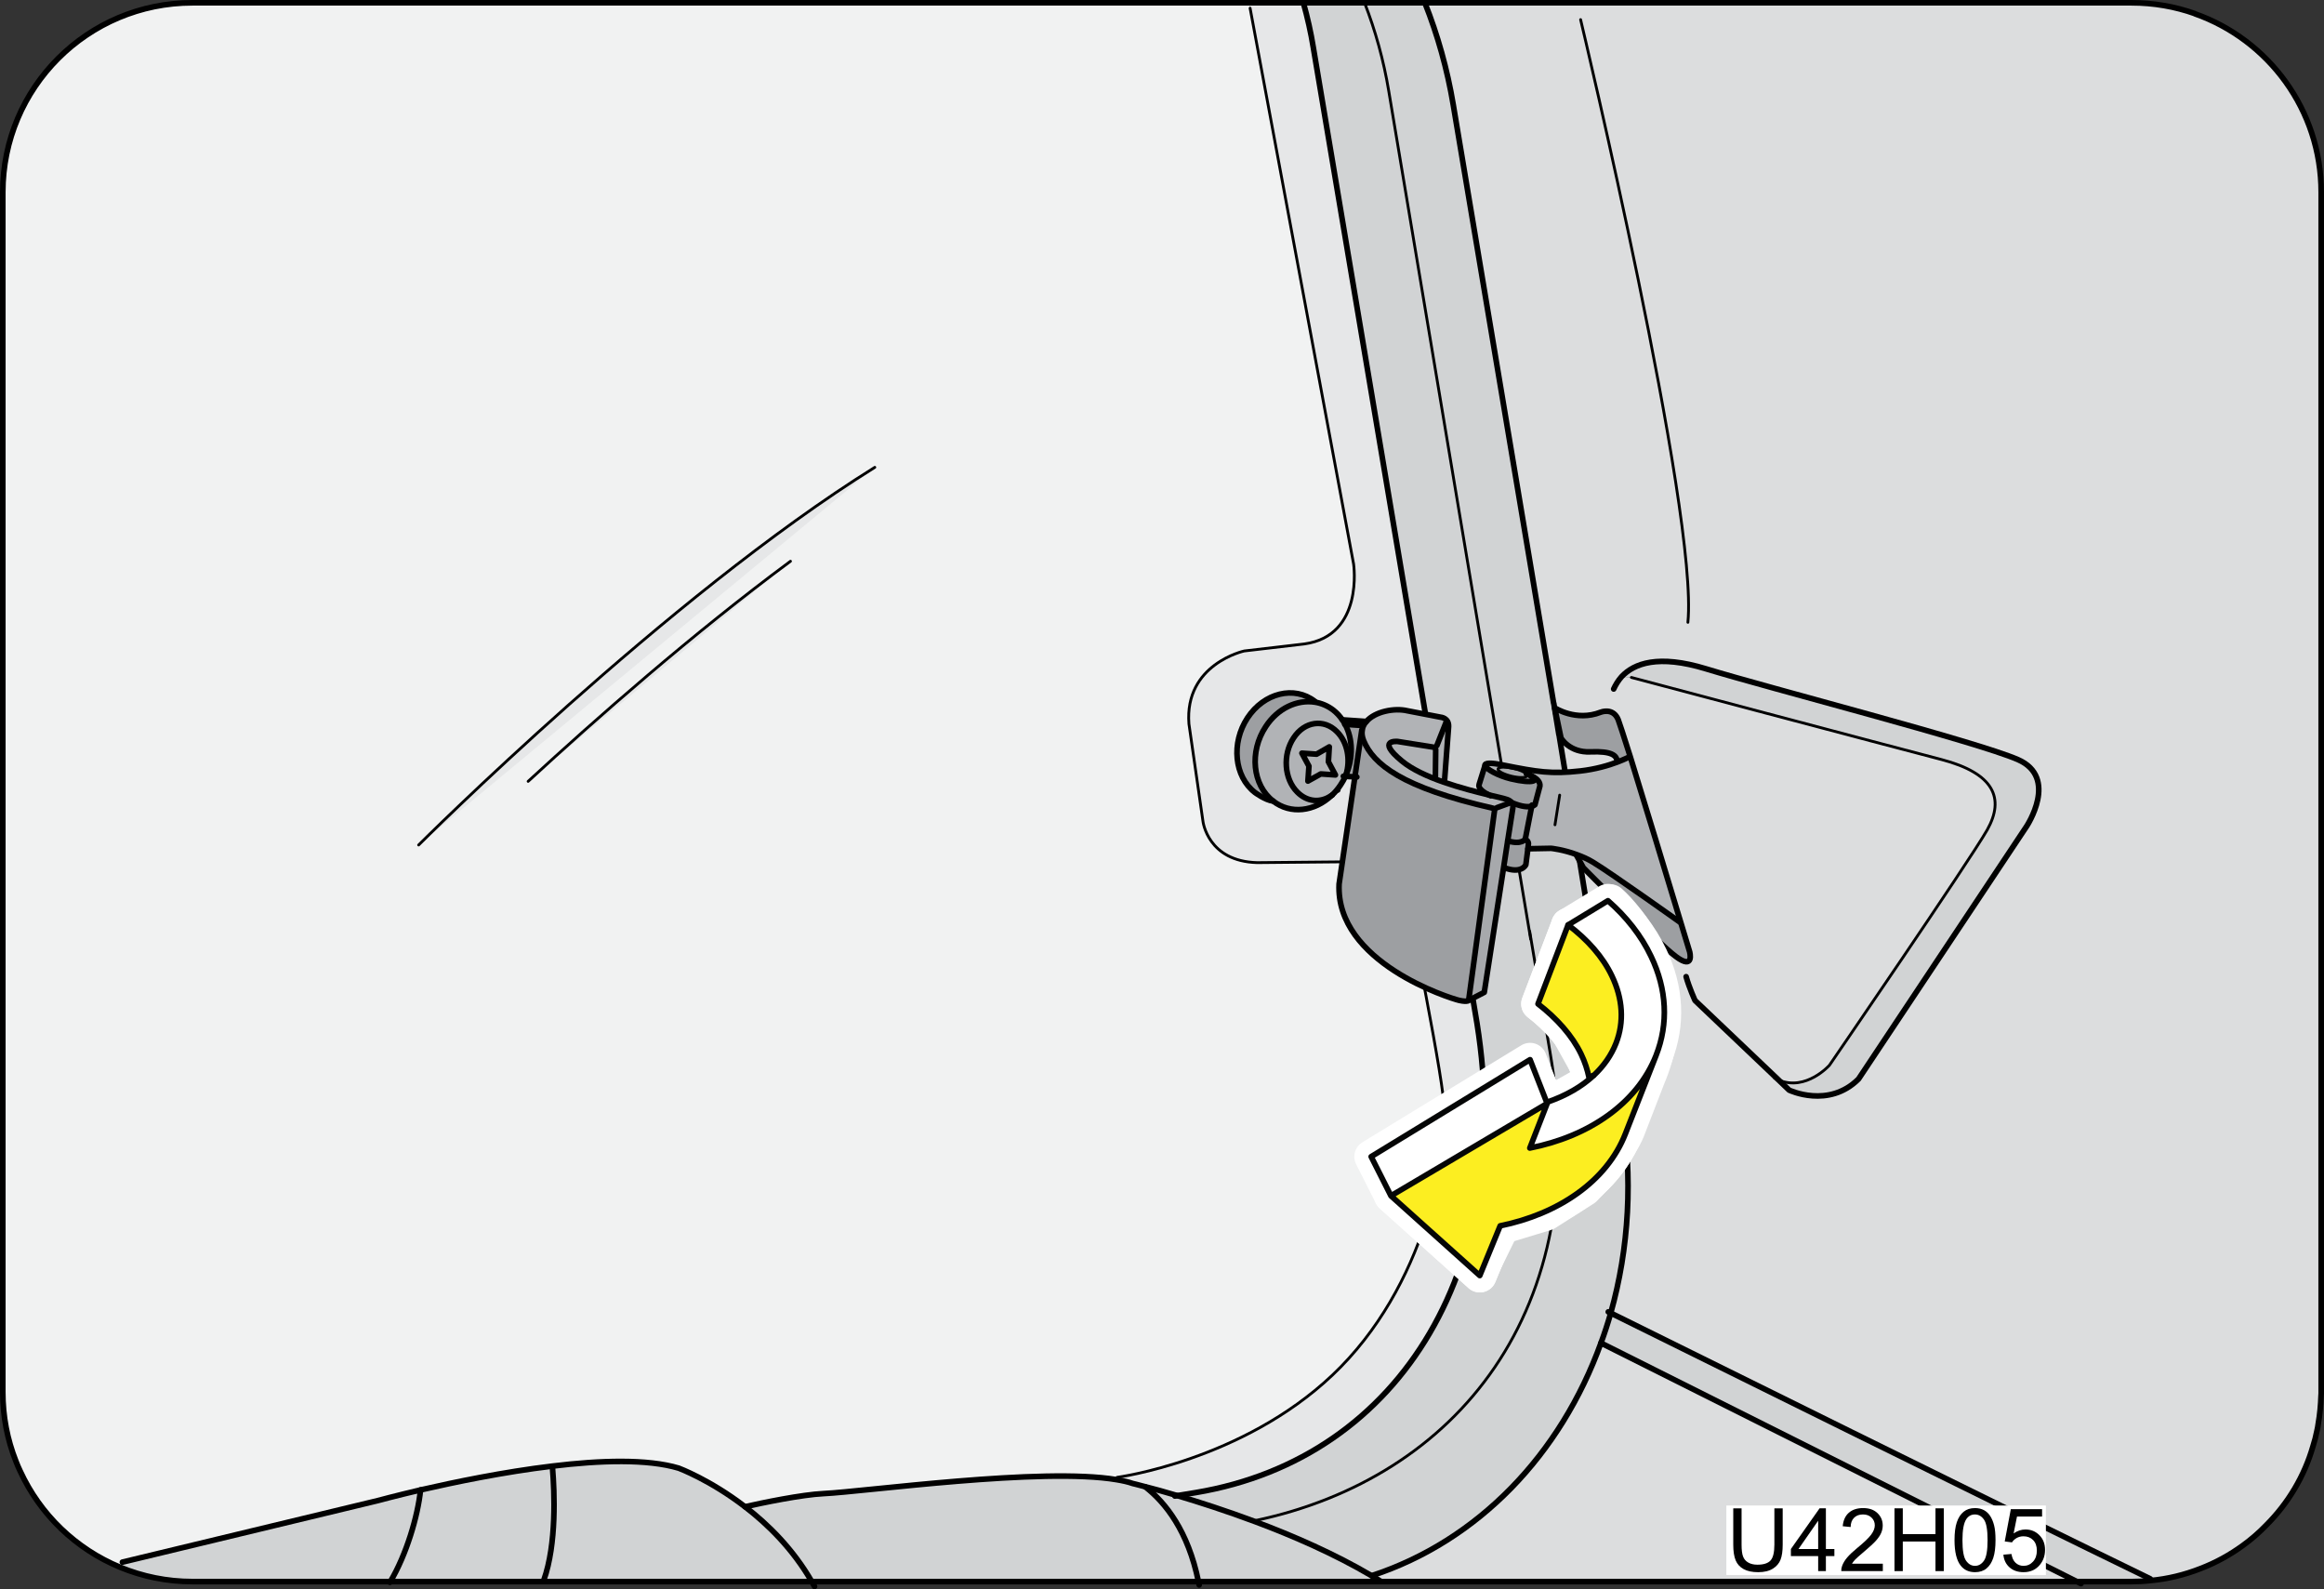 <?xml version="1.0" encoding="utf-8"?>
<!-- Generator: Adobe Illustrator 16.0.0, SVG Export Plug-In . SVG Version: 6.00 Build 0)  -->
<!DOCTYPE svg PUBLIC "-//W3C//DTD SVG 1.0//EN" "http://www.w3.org/TR/2001/REC-SVG-20010904/DTD/svg10.dtd">
<svg version="1.0" id="Art" xmlns="http://www.w3.org/2000/svg" xmlns:xlink="http://www.w3.org/1999/xlink" x="0px" y="0px"
	 width="207.14px" height="141.62px" viewBox="0 0 207.14 141.62" enable-background="new 0 0 207.14 141.62" xml:space="preserve">
<rect x="0" y="0" width="207.14" height="141.62" fill="#333333" stroke="none"/>
<g id="XMLID_1_">
	<g>
		<path fill="#DCDDDE" d="M185.117,140.94h-62.005c-0.287-0.169-0.574-0.352-0.861-0.521c9.523-3.113,16.868-10.838,20.442-20.738
			C147.572,122.129,173.428,135.091,185.117,140.94z"/>
		<path fill="#D1D3D4" d="M185.117,140.94c-11.689-5.849-37.545-18.811-42.424-21.26c0.326-0.873,0.613-1.759,0.874-2.671
			c5.87,2.905,35.34,17.495,48.085,23.684l0.014,0.156c-0.562,0.064-1.122,0.091-1.684,0.091H185.117z"/>
		<path fill="#D1D3D4" d="M180.629,73.643l-14.976,22.511c-2.675,2.67-6.184,0.99-6.184,0.99l-0.939-0.899
			c2.439,1.029,4.526-1.315,4.526-1.315s12.459-18.159,14.063-20.974c1.592-2.826,0.6-5.041-4.058-6.266
			c-4.657-1.211-27.656-7.321-27.656-7.321l-0.874-0.065c1.109-1.186,3.262-2.006,7.527-0.703c5.609,1.719,24.134,6.487,27.8,8.089
			C183.525,69.292,180.629,73.643,180.629,73.643z"/>
		<path fill="#DCDDDE" d="M145.406,60.369c0,0,22.999,6.109,27.656,7.321c4.657,1.225,5.649,3.439,4.058,6.266
			c-1.604,2.814-14.063,20.974-14.063,20.974s-2.087,2.345-4.526,1.315l0.939,0.899c0,0,3.509,1.68,6.184-0.99l14.976-22.511
			c0,0,2.896-4.351-0.77-5.953c-3.666-1.602-22.19-6.37-27.8-8.089c-4.266-1.303-6.418-0.482-7.527,0.703L145.406,60.369z
			 M138.949,65.476l-0.457-2.788c-0.013-0.013-0.013-0.013-0.013-0.013L129.53,9.343c-0.535-3.191-1.396-6.24-2.53-9.093h62.982
			c1.983,0,3.888,0.339,5.649,0.964v0.013c6.549,2.306,11.258,8.559,11.258,15.906v106.924c0,0.104,0,0.195-0.013,0.3
			c-0.026,0.847-0.104,1.693-0.248,2.501c-0.026,0.222-0.065,0.43-0.117,0.651c-0.092,0.469-0.209,0.925-0.353,1.368
			c-0.77,2.684-2.218,5.08-4.136,7.008c-0.652,0.678-1.356,1.29-2.113,1.837c-1.161,0.847-2.439,1.551-3.809,2.071
			c-1.396,0.547-2.884,0.912-4.436,1.056l-0.014-0.156c-12.745-6.188-42.215-20.778-48.085-23.684
			c1.617-5.719,2.021-12.063,0.926-18.576l-2.218-13.209l-0.091,0.013l-3.223-19.749C138.949,65.476,138.949,65.476,138.949,65.476z
			"/>
		<path fill="#D1D3D4" d="M136.314,82.984L123.777,8.092c-0.457-2.736-1.188-5.367-2.152-7.842H127
			c1.135,2.853,1.995,5.901,2.53,9.093l8.949,53.332c0,0,0,0,0.013,0.013l0.457,2.788c0,0,0,0,0.013,0.013l3.223,19.749l0.091-0.013
			l2.218,13.209c1.096,6.514,0.691,12.857-0.926,18.576c-0.261,0.912-0.548,1.798-0.874,2.671
			c-3.574,9.9-10.919,17.625-20.442,20.738c-3.287-1.94-6.992-3.556-10.371-4.819l0.039-0.104
			c17.847-3.777,30.239-18.72,26.234-41.751l-1.813-10.76H136.314z"/>
		<path fill="#D1D3D4" d="M123.777,8.092l12.537,74.892h0.025l1.813,10.76c4.005,23.031-8.388,37.974-26.234,41.751l-0.039,0.104
			c-2.622-0.978-5.049-1.759-6.94-2.319l1.657-0.273c18.42-3.087,28.844-20.53,24.878-42.832l-1.645-9.796h0.039L117.059,4.249
			c-0.222-1.368-0.521-2.696-0.887-3.999h5.453C122.59,2.725,123.32,5.356,123.777,8.092z"/>
		<path fill="#F1F2F2" d="M110.901,58.011c0,0-5.349,1.159-4.931,6.5l1.252,8.689c0,0,0.418,3.556,4.827,3.673l12.68-0.117
			c0,0,3.262,15.828,3.888,20.844c0.64,5.028-1.565,17.091-9.85,24.933c-8.075,7.647-19.203,9.119-19.203,9.119l-0.026,0.208
			c-6.614-1.133-22.49,1.068-26.13,1.238c-1.944,0.091-5.531,0.833-7.005,1.172c-3.131-2.41-5.91-3.438-5.91-3.438
			c-2.779-0.834-6.993-0.704-11.271-0.183c-4.344,0.521-8.727,1.433-11.741,2.123c-2.322,0.547-3.809,0.951-3.809,0.951
			l-22.765,5.484l-0.195,0.456c-3.953-1.629-7.136-4.703-8.91-8.559c-0.144-0.3-0.274-0.6-0.392-0.912
			c-0.756-1.902-1.161-3.974-1.161-6.136V17.133C0.25,7.806,7.816,0.25,17.157,0.25h94.266v0.482l9.224,49.528
			c0,0,0.952,6.396-4.396,7.125L110.901,58.011z"/>
		<path fill="#D1D3D4" d="M123.112,140.94h-16.294c-0.927-4.521-2.948-7.048-4.735-8.441v-0.013
			c0.691,0.169,1.669,0.442,2.856,0.794c1.892,0.561,4.318,1.342,6.94,2.319c3.379,1.264,7.084,2.879,10.371,4.819
			C122.538,140.588,122.825,140.771,123.112,140.94z"/>
		<path fill="#D1D3D4" d="M100.961,132.199c0,0,0.404,0.092,1.122,0.287v0.013c1.787,1.394,3.809,3.921,4.735,8.441H72.352
			c-1.657-2.879-3.874-5.08-5.948-6.67c1.474-0.339,5.062-1.081,7.005-1.172c3.64-0.17,19.516-2.371,26.13-1.238
			C100.087,131.952,100.557,132.056,100.961,132.199z"/>
		<path fill="#E6E7E8" d="M99.565,131.652c0,0,11.127-1.472,19.203-9.119c8.284-7.842,10.489-19.904,9.85-24.933
			c-0.626-5.016-3.888-20.844-3.888-20.844l-12.68,0.117c-4.409-0.117-4.827-3.673-4.827-3.673l-1.252-8.689
			c-0.418-5.341,4.931-6.5,4.931-6.5l5.349-0.625c5.349-0.729,4.396-7.125,4.396-7.125l-9.224-49.528V0.25h4.749
			c0.365,1.303,0.665,2.631,0.887,3.999l12.811,76.129h-0.039l1.645,9.796c3.966,22.302-6.458,39.745-24.878,42.832l-1.657,0.273
			c-1.187-0.352-2.165-0.625-2.856-0.794c-0.718-0.195-1.122-0.287-1.122-0.287c-0.404-0.143-0.874-0.247-1.422-0.339
			L99.565,131.652z"/>
		<path fill="#D1D3D4" d="M72.352,140.94H48.466v-0.117c1.161-3.244,0.952-7.92,0.783-9.952l-0.026-0.222
			c4.279-0.521,8.493-0.651,11.271,0.183c0,0,2.778,1.028,5.91,3.438C68.478,135.86,70.695,138.061,72.352,140.94z"/>
		<path fill="#D1D3D4" d="M49.249,130.871c0.169,2.032,0.378,6.708-0.783,9.952v0.117H34.794c1.422-2.384,2.453-5.836,2.688-8.168
			c3.014-0.69,7.396-1.603,11.741-2.123L49.249,130.871z"/>
		<path fill="#D1D3D4" d="M17.157,140.94c-2.283,0-4.461-0.456-6.444-1.276l0.195-0.456l22.765-5.484c0,0,1.487-0.404,3.809-0.951
			c-0.235,2.332-1.266,5.784-2.688,8.168H17.157z"/>
	</g>
	<g>
		<path fill="none" stroke="#000000" stroke-width="0.5" stroke-linecap="round" stroke-linejoin="round" d="M127,0.25h62.982
			c1.983,0,3.888,0.339,5.649,0.964v0.013c6.549,2.306,11.258,8.559,11.258,15.906v106.924c0,0.104,0,0.195-0.013,0.3
			c-0.026,0.847-0.104,1.693-0.248,2.501c-0.026,0.222-0.065,0.43-0.117,0.651c-0.092,0.469-0.209,0.925-0.353,1.368
			c-0.77,2.684-2.218,5.08-4.136,7.008c-0.652,0.678-1.356,1.29-2.113,1.837c-1.161,0.847-2.439,1.551-3.809,2.071
			c-1.396,0.547-2.884,0.912-4.436,1.056c-0.562,0.064-1.122,0.091-1.684,0.091h-4.865h-62.005h-16.294H72.352H48.466H34.794H17.157
			c-2.283,0-4.461-0.456-6.444-1.276c-3.953-1.629-7.136-4.703-8.91-8.559c-0.144-0.3-0.274-0.6-0.392-0.912
			c-0.756-1.902-1.161-3.974-1.161-6.136V17.133C0.25,7.806,7.816,0.25,17.157,0.25h94.266h4.749h5.453H127z"/>
		<path fill="none" stroke="#000000" stroke-width="0.25" stroke-linecap="round" stroke-linejoin="round" d="M121.625,0.25
			c0.965,2.475,1.695,5.106,2.152,7.842l12.537,74.892l0.117,0.703"/>
		<path fill="none" stroke="#000000" stroke-width="0.25" stroke-linecap="round" stroke-linejoin="round" d="M136.34,82.984
			l1.813,10.76c4.005,23.031-8.388,37.974-26.234,41.751"/>
		<path fill="none" stroke="#000000" stroke-width="0.5" stroke-linecap="round" stroke-linejoin="round" d="M116.172,0.25
			c0.365,1.303,0.665,2.631,0.887,3.999l12.811,76.129l0.014,0.104"/>
		<path fill="none" stroke="#000000" stroke-width="0.5" stroke-linecap="round" stroke-linejoin="round" d="M129.83,80.378
			l1.645,9.796c3.966,22.302-6.458,39.745-24.878,42.832l-1.657,0.273l-0.222,0.039"/>
		<path fill="none" stroke="#000000" stroke-width="0.5" stroke-linecap="round" stroke-linejoin="round" d="M142.275,85.785
			l-0.091-0.548l-3.223-19.749c-0.013-0.013-0.013-0.013-0.013-0.013l-0.457-2.788c-0.013-0.013-0.013-0.013-0.013-0.013
			L129.53,9.343c-0.535-3.191-1.396-6.24-2.53-9.093"/>
		<path fill="none" stroke="#000000" stroke-width="0.5" stroke-linecap="round" stroke-linejoin="round" d="M142.275,85.224
			l2.218,13.209c1.096,6.514,0.691,12.857-0.926,18.576c-0.261,0.912-0.548,1.798-0.874,2.671
			c-3.574,9.9-10.919,17.625-20.442,20.738"/>
		<path fill="none" stroke="#000000" stroke-width="0.5" stroke-linecap="round" stroke-linejoin="round" d="M143.346,116.906
			c0.065,0.039,0.144,0.064,0.222,0.104c5.87,2.905,35.34,17.495,48.085,23.684"/>
		<path fill="none" stroke="#000000" stroke-width="0.5" stroke-linecap="round" stroke-linejoin="round" d="M142.693,119.68
			c4.879,2.449,30.734,15.411,42.424,21.26c0.117,0.065,0.248,0.117,0.365,0.183"/>
		<path fill="none" stroke="#000000" stroke-width="0.5" stroke-linecap="round" stroke-linejoin="round" d="M123.112,140.94
			c-0.287-0.169-0.574-0.352-0.861-0.521c-3.287-1.94-6.992-3.556-10.371-4.819c-2.622-0.978-5.049-1.759-6.94-2.319
			c-1.187-0.352-2.165-0.625-2.856-0.794c-0.718-0.195-1.122-0.287-1.122-0.287c-0.404-0.143-0.874-0.247-1.422-0.339
			c-6.614-1.133-22.49,1.068-26.13,1.238c-1.944,0.091-5.531,0.833-7.005,1.172"/>
		<path fill="none" stroke="#000000" stroke-width="0.5" stroke-linecap="round" stroke-linejoin="round" d="M102.083,132.499
			c1.787,1.394,3.809,3.921,4.735,8.441c0.026,0.091,0.039,0.195,0.065,0.3"/>
		<path fill="none" stroke="#000000" stroke-width="0.5" stroke-linecap="round" stroke-linejoin="round" d="M49.249,130.871
			c0.169,2.032,0.378,6.708-0.783,9.952"/>
		<path fill="none" stroke="#000000" stroke-width="0.5" stroke-linecap="round" stroke-linejoin="round" d="M37.482,132.772
			c-0.235,2.332-1.266,5.784-2.688,8.168c-0.013,0.026-0.026,0.039-0.039,0.065"/>
		<path fill="none" stroke="#000000" stroke-width="0.5" stroke-linecap="round" stroke-linejoin="round" d="M10.908,139.208
			l22.765-5.484c0,0,1.487-0.404,3.809-0.951c3.014-0.69,7.396-1.603,11.741-2.123c4.279-0.521,8.493-0.651,11.271,0.183
			c0,0,2.778,1.028,5.91,3.438c2.074,1.59,4.292,3.791,5.948,6.67c0.092,0.144,0.17,0.287,0.248,0.43"/>
		<path fill="none" stroke="#000000" stroke-width="0.25" stroke-linecap="round" stroke-linejoin="round" d="M140.88,1.748
			c0,0,10.515,43.927,9.563,53.71"/>
		<path fill="none" stroke="#000000" stroke-width="0.25" stroke-linecap="round" stroke-linejoin="round" d="M111.423,0.732
			l9.224,49.528c0,0,0.952,6.396-4.396,7.125l-5.349,0.625c0,0-5.349,1.159-4.931,6.5l1.252,8.689c0,0,0.418,3.556,4.827,3.673
			l12.68-0.117h0.156"/>
		<path fill="none" stroke="#000000" stroke-width="0.25" stroke-linecap="round" stroke-linejoin="round" d="M124.729,76.756
			c0,0,3.262,15.828,3.888,20.844c0.64,5.028-1.565,17.091-9.85,24.933c-8.075,7.647-19.203,9.119-19.203,9.119"/>
		<path fill="none" stroke="#000000" stroke-width="0.5" stroke-linecap="round" stroke-linejoin="round" d="M143.828,61.398
			c0.17-0.365,0.392-0.742,0.704-1.094c1.109-1.186,3.262-2.006,7.527-0.703c5.609,1.719,24.134,6.487,27.8,8.089
			c3.666,1.603,0.77,5.953,0.77,5.953l-14.976,22.511c-2.675,2.67-6.184,0.99-6.184,0.99l-0.939-0.899l-7.449-7.086
			c0,0-0.521-1.134-0.796-2.124"/>
		<path fill="none" stroke="#000000" stroke-width="0.25" stroke-linecap="round" stroke-linejoin="round" d="M145.406,60.369
			c0,0,22.999,6.109,27.656,7.321c4.657,1.225,5.649,3.439,4.058,6.266c-1.604,2.814-14.063,20.974-14.063,20.974
			s-2.087,2.345-4.526,1.315c-0.117-0.039-0.248-0.104-0.365-0.169"/>
	</g>
</g>
<g id="XMLID_2_">
	<g>
		<path fill="#9D9FA2" d="M141.767,67c-1.892,0.091-2.635-1.237-2.635-1.237l-0.561-2.684c0,0,1.904,1.25,4.096,0.391
			c0,0,1.109-0.456,1.565,0.665c0.104,0.26,0.509,1.511,1.07,3.283l-0.065,0.026c0,0-0.392,0.208-1.083,0.469l-0.026-0.078
			C144.103,67.325,143.646,66.921,141.767,67z"/>
		<path fill="#9D9FA2" d="M149.386,85.25c-1.67-1.238-8.258-7.921-8.258-7.921l-0.587-1.068l0.025-0.091
			c0.47,0.17,0.953,0.378,1.422,0.664c1.696,1.029,7.724,5.328,7.724,5.328l0.078-0.025c0.495,1.628,0.809,2.67,0.809,2.67
			S151.056,86.488,149.386,85.25z"/>
		<path fill="#9D9FA2" d="M135.948,74.777c0,0-0.313,0.534-1.565,0.156l0.457-2.918c0.039-0.222-0.013-0.378-0.104-0.495
			c0.939,0.403,1.5,0.403,1.787,0.325L135.948,74.777z"/>
		<path fill="#A7A9AC" d="M134.749,69.175c-0.718-0.169-1.266-0.456-1.227-0.651c0.052-0.196,0.665-0.208,1.383-0.052
			c0.718,0.169,1.252,0.469,1.213,0.651C136.079,69.318,135.466,69.344,134.749,69.175z"/>
		<path fill="#9D9FA2" d="M136.066,68.954c0,0,1.278,0.391,1.187,1.094l-0.443,1.667c0,0-0.078,0.078-0.287,0.13
			c-0.287,0.078-0.848,0.078-1.787-0.325c-0.17-0.222-0.456-0.287-0.456-0.287c-0.209-0.078-0.783-0.208-1.565-0.391
			c-1.057-0.508-0.888-0.912-0.888-0.912l0.535-1.72c0.065,0.313,1.174,0.925,2.322,1.199
			C136.601,69.866,137.54,69.618,136.066,68.954z"/>
		<path fill="#9D9FA2" d="M136.223,75.285l-0.039,0.352l-0.183,1.42c0,0-0.365,0.86-1.943,0.261h-0.04l0.365-2.384
			c1.253,0.378,1.565-0.156,1.565-0.156S136.301,74.959,136.223,75.285z"/>
		<path fill="#B1B3B6" d="M134.905,68.472c-0.718-0.156-1.331-0.144-1.383,0.052c-0.039,0.195,0.509,0.482,1.227,0.651
			c0.717,0.169,1.33,0.143,1.369-0.052C136.157,68.94,135.623,68.641,134.905,68.472z M134.684,69.41
			c-1.148-0.273-2.257-0.886-2.322-1.199c-0.026-0.208,0.417-0.287,1.644-0.026c3.053,0.612,4.279,0.808,6.849,0.521
			c1.37-0.156,2.518-0.495,3.301-0.794c0.691-0.261,1.083-0.469,1.083-0.469l0.065-0.026c1.265,4.091,3.353,10.955,4.487,14.721
			l-0.078,0.025c0,0-6.027-4.299-7.724-5.328c-0.469-0.286-0.952-0.494-1.422-0.664c-1.239-0.469-2.321-0.573-2.321-0.573
			l-2.062,0.039l0.039-0.352c0.078-0.325-0.274-0.508-0.274-0.508l0.574-2.932c0.209-0.052,0.287-0.13,0.287-0.13l0.443-1.667
			c0.092-0.704-1.187-1.094-1.187-1.094C137.54,69.618,136.601,69.866,134.684,69.41z"/>
		<path fill="#A7A9AC" d="M134.735,71.52c0.092,0.117,0.144,0.273,0.104,0.495l-0.457,2.918l-0.365,2.384l-1.722,11.112
			l-1.305,0.677l-0.065-0.13l2.297-16.844l-0.131-0.104l0.326-0.052l1.278-0.469C134.709,71.507,134.723,71.52,134.735,71.52z"/>
		<path fill="#B1B3B6" d="M133.092,72.028c-8.166-1.85-10.697-3.934-11.559-6.044c-0.13-0.338-0.169-0.638-0.117-0.912
			c0.026-0.287,0.156-0.547,0.365-0.769c0.757-0.899,2.505-1.238,3.653-0.964l2.974,0.573c0,0,0.744,0.052,0.705,0.847l-0.353,4.703
			l-0.092,0.234c1.462,0.508,2.962,0.886,4.045,1.146c0.782,0.183,1.356,0.313,1.565,0.391c0,0,0.286,0.065,0.456,0.287
			c-0.013,0-0.026-0.013-0.039-0.013l-1.278,0.469L133.092,72.028z"/>
		<path fill="#9D9FA2" d="M121.533,65.983c0.861,2.11,3.393,4.195,11.559,6.044l0.131,0.104l-2.297,16.844l0.065,0.13l-0.025,0.014
			c0,0-0.118,0.208-0.914,0.025c-0.782-0.183-11.023-3.374-10.697-10.369l1.409-9.549l0.613-4.155h0.039
			C121.364,65.345,121.403,65.645,121.533,65.983z"/>
		<path fill="#9D9FA2" d="M119.968,69.058c0.652-1.524,0.613-3.217-0.078-4.507c-0.065-0.144-0.156-0.287-0.248-0.404h0.014
			l2.113,0.144l0.013,0.013c-0.209,0.221-0.339,0.482-0.365,0.769h-0.039l-0.613,4.155l-0.848-0.039
			c0.013-0.026,0.026-0.065,0.039-0.091C119.955,69.084,119.955,69.071,119.968,69.058z"/>
		<polygon fill="#B1B3B6" points="118.402,67.885 119.028,69.058 117.725,68.967 116.576,69.605 116.668,68.276 116.041,67.117 
			117.346,67.208 118.48,66.557 		"/>
		<path fill="#B1B3B6" d="M115.298,65.762c0.965-1.485,2.714-1.733,3.874-0.547c0.939,0.938,1.214,2.488,0.796,3.843
			c-0.013,0.013-0.013,0.026-0.013,0.04c-0.013,0.026-0.026,0.065-0.039,0.091c-0.117,0.248-0.261,0.508-0.418,0.743
			c-0.222,0.339-0.47,0.638-0.743,0.899c0,0.013,0,0.013-0.013,0.013c-0.014,0.014-0.026,0.026-0.053,0.039
			c-0.013,0.014-0.026,0.014-0.039,0.026c-0.952,0.651-2.14,0.573-3.026-0.326C114.463,69.422,114.307,67.247,115.298,65.762z
			 M119.028,69.058l-0.626-1.172l0.078-1.329l-1.135,0.651l-1.305-0.091l0.627,1.16l-0.092,1.329l1.148-0.638L119.028,69.058z"/>
		<path fill="#B1B3B6" d="M119.172,65.215c-1.16-1.186-2.909-0.938-3.874,0.547c-0.991,1.485-0.835,3.66,0.326,4.82
			c0.887,0.899,2.074,0.977,3.026,0.326c0.013-0.013,0.026-0.013,0.039-0.026c-1.526,1.446-3.666,1.707-5.205,0.509
			c-1.853-1.42-2.152-4.403-0.665-6.644c1.069-1.642,2.805-2.423,4.383-2.176c0.574,0.091,1.135,0.326,1.631,0.704
			c0.313,0.248,0.587,0.534,0.809,0.873c0.092,0.118,0.183,0.261,0.248,0.404c0.691,1.29,0.73,2.983,0.078,4.507
			C120.386,67.703,120.111,66.153,119.172,65.215z"/>
		<path fill="#9D9FA2" d="M111.188,63.978c1.475-2.241,4.175-2.905,6.014-1.472v0.065c-1.578-0.248-3.313,0.534-4.383,2.176
			c-1.487,2.241-1.188,5.224,0.665,6.644c-0.704-0.079-1.631-0.769-1.631-0.769C110.015,69.201,109.715,66.218,111.188,63.978z"/>
	</g>
	<g>
		<path fill="none" stroke="#000000" stroke-width="0.5" stroke-linecap="round" stroke-linejoin="round" d="M128.761,69.462
			l0.353-4.703c0.039-0.794-0.705-0.847-0.705-0.847l-2.974-0.573c-1.148-0.273-2.896,0.065-3.653,0.964
			c-0.209,0.221-0.339,0.482-0.365,0.769c-0.052,0.273-0.013,0.573,0.117,0.912c0.861,2.11,3.393,4.195,11.559,6.044"/>
		
			<line fill="none" stroke="#000000" stroke-width="0.5" stroke-linecap="round" stroke-linejoin="round" x1="128.878" y1="64.394" x2="128.069" y2="66.439"/>
		
			<line fill="none" stroke="#000000" stroke-width="0.5" stroke-linecap="round" stroke-linejoin="round" x1="127.965" y1="66.791" x2="127.938" y2="69.344"/>
		<path fill="none" stroke="#000000" stroke-width="0.5" stroke-linecap="round" stroke-linejoin="round" d="M127.848,66.596
			l-3.274-0.521c0,0-1.97-0.195,0.365,1.732c0.926,0.769,2.309,1.394,3.73,1.889c1.462,0.508,2.962,0.886,4.045,1.146
			c0.782,0.183,1.356,0.313,1.565,0.391c0,0,0.286,0.065,0.456,0.287c0.092,0.117,0.144,0.273,0.104,0.495l-0.457,2.918
			l-0.365,2.384l-1.722,11.112l-1.305,0.677l-0.025,0.014c0,0-0.118,0.208-0.914,0.025c-0.782-0.183-11.023-3.374-10.697-10.369
			l1.409-9.549l0.613-4.155"/>
		
			<line fill="none" stroke="#000000" stroke-width="0.5" stroke-linecap="round" stroke-linejoin="round" x1="133.223" y1="72.132" x2="130.926" y2="88.976"/>
		<path fill="none" stroke="#000000" stroke-width="0.5" stroke-linecap="round" stroke-linejoin="round" d="M144.128,67.833
			c-0.025-0.508-0.482-0.912-2.361-0.834c-1.892,0.091-2.635-1.237-2.635-1.237l-0.561-2.684c0,0,1.904,1.25,4.096,0.391
			c0,0,1.109-0.456,1.565,0.665c0.104,0.26,0.509,1.511,1.07,3.283c1.265,4.091,3.353,10.955,4.487,14.721
			c0.495,1.628,0.809,2.67,0.809,2.67s0.457,1.681-1.213,0.443c-1.67-1.238-8.258-7.921-8.258-7.921l-0.587-1.068"/>
		
			<line fill="none" stroke="#000000" stroke-width="0.5" stroke-linecap="round" stroke-linejoin="round" x1="134.696" y1="71.507" x2="133.418" y2="71.976"/>
		<path fill="none" stroke="#000000" stroke-width="0.5" stroke-linecap="round" stroke-linejoin="round" d="M136.066,68.954
			c0,0,1.278,0.391,1.187,1.094l-0.443,1.667c0,0-0.078,0.078-0.287,0.13c-0.287,0.078-0.848,0.078-1.787-0.325
			c-0.013,0-0.026-0.013-0.039-0.013"/>
		<path fill="none" stroke="#000000" stroke-width="0.5" stroke-linecap="round" stroke-linejoin="round" d="M145.237,67.442
			c0,0-0.392,0.208-1.083,0.469c-0.783,0.299-1.931,0.638-3.301,0.794c-2.569,0.287-3.796,0.091-6.849-0.521
			c-1.227-0.261-1.67-0.183-1.644,0.026c0.065,0.313,1.174,0.925,2.322,1.199c1.917,0.456,2.856,0.208,1.383-0.456"/>
		<path fill="none" stroke="#000000" stroke-width="0.5" stroke-linecap="round" stroke-linejoin="round" d="M132.388,68.146
			l-0.026,0.065l-0.535,1.72c0,0-0.169,0.404,0.888,0.912c0.039,0.026,0.091,0.039,0.144,0.065"/>
		<path fill="none" stroke="#000000" stroke-width="0.25" stroke-linecap="round" stroke-linejoin="round" d="M136.118,69.123
			c-0.039,0.195-0.652,0.221-1.369,0.052c-0.718-0.169-1.266-0.456-1.227-0.651c0.052-0.196,0.665-0.208,1.383-0.052
			C135.623,68.641,136.157,68.94,136.118,69.123z"/>
		<path fill="none" stroke="#000000" stroke-width="0.5" stroke-linecap="round" stroke-linejoin="round" d="M136.549,71.742
			l-0.026,0.104l-0.574,2.932c0,0-0.313,0.534-1.565,0.156"/>
		<path fill="none" stroke="#000000" stroke-width="0.5" stroke-linecap="round" stroke-linejoin="round" d="M135.948,74.777
			c0,0,0.353,0.183,0.274,0.508l-0.039,0.352l-0.183,1.42c0,0-0.365,0.86-1.943,0.261"/>
		<path fill="none" stroke="#000000" stroke-width="0.5" stroke-linecap="round" stroke-linejoin="round" d="M136.184,75.636
			l2.062-0.039c0,0,1.082,0.104,2.321,0.573c0.47,0.17,0.953,0.378,1.422,0.664c1.696,1.029,7.724,5.328,7.724,5.328"/>
		
			<line fill="none" stroke="#000000" stroke-width="0.25" stroke-linecap="round" stroke-linejoin="round" x1="139.015" y1="70.856" x2="138.597" y2="73.5"/>
		
			<line fill="none" stroke="#000000" stroke-width="0.5" stroke-linecap="round" stroke-linejoin="round" x1="119.655" y1="64.146" x2="121.769" y2="64.29"/>
		<polyline fill="none" stroke="#000000" stroke-width="0.5" stroke-linecap="round" stroke-linejoin="round" points="
			119.863,64.551 119.89,64.551 121.494,64.655 		"/>
		<path fill="none" stroke="#000000" stroke-width="0.5" stroke-linecap="round" stroke-linejoin="round" d="M119.237,70.399
			c-0.013,0-0.013,0-0.013,0"/>
		<path fill="none" stroke="#000000" stroke-width="0.5" stroke-linecap="round" stroke-linejoin="round" d="M118.742,70.842
			c-0.014,0.014-0.026,0.026-0.053,0.039c-0.013,0.014-0.026,0.014-0.039,0.026c-0.952,0.651-2.14,0.573-3.026-0.326
			c-1.161-1.16-1.317-3.335-0.326-4.82c0.965-1.485,2.714-1.733,3.874-0.547c0.939,0.938,1.214,2.488,0.796,3.843"/>
		<path fill="none" stroke="#000000" stroke-width="0.5" stroke-linecap="round" stroke-linejoin="round" d="M119.916,69.188
			c-0.117,0.248-0.261,0.508-0.418,0.743c-0.222,0.339-0.47,0.638-0.743,0.899c0,0.013,0,0.013-0.013,0.013
			c-0.014,0.026-0.039,0.039-0.053,0.039c-1.526,1.446-3.666,1.707-5.205,0.509c-1.853-1.42-2.152-4.403-0.665-6.644
			c1.069-1.642,2.805-2.423,4.383-2.176c0.574,0.091,1.135,0.326,1.631,0.704c0.313,0.248,0.587,0.534,0.809,0.873
			c0.092,0.118,0.183,0.261,0.248,0.404c0.691,1.29,0.73,2.983,0.078,4.507c-0.013,0.013-0.013,0.026-0.013,0.04
			C119.942,69.123,119.929,69.162,119.916,69.188z"/>
		<path fill="none" stroke="#000000" stroke-width="0.5" stroke-linecap="round" stroke-linejoin="round" d="M117.202,62.505
			c-1.839-1.433-4.539-0.769-6.014,1.472c-1.474,2.24-1.174,5.224,0.665,6.644c0,0,0.927,0.69,1.631,0.769"/>
		<polygon fill="none" stroke="#000000" stroke-width="0.5" stroke-linecap="round" stroke-linejoin="round" points="
			119.028,69.058 117.725,68.967 116.576,69.605 116.668,68.276 116.041,67.117 117.346,67.208 118.48,66.557 118.402,67.885 		"/>
		<polyline fill="none" stroke="#000000" stroke-width="0.5" stroke-linecap="round" stroke-linejoin="round" points="
			119.733,69.175 119.916,69.188 120.764,69.227 120.934,69.24 		"/>
	</g>
</g>
<path fill="#E6E7E8" stroke="#000000" stroke-width="0.25" stroke-linecap="round" stroke-linejoin="round" d="M37.313,75.299
	c0,0,22.178-22.146,40.659-33.653"/>
<path fill="#E6E7E8" stroke="#000000" stroke-width="0.25" stroke-linecap="round" stroke-linejoin="round" d="M47.073,69.629
	c6.035-5.563,14.664-13.158,23.384-19.615"/>
<g>
	<g>
		<path fill="#FFFFFF" stroke="#FFFFFF" stroke-width="3" stroke-linecap="round" stroke-linejoin="round" d="M122.521,102.999
			l13.825-8.309l1.646,3.69l4.019-2.276l-2.377-4.27l-2.359-2.396l2.716-6.948l3.555-2.185c0,0,7.399,6.321,3.38,15.753
			l-1.765,4.561c0,0-0.687,2.07-3.907,5.365l-3.443,2.188l-3.896,1.184l-2.07,4.217l-7.679-6.884"/>
		<path fill="#FCEE21" stroke="#FFFFFF" stroke-width="3" stroke-linecap="round" stroke-linejoin="round" d="M141.629,96.012
			c-0.142-0.686-0.368-1.382-0.7-2.071c-0.794-1.656-2.187-3.2-3.844-4.481l2.681-7.035c1.717,1.296,3.09,2.836,3.899,4.531
			c0.983,2.047,1.11,4.13,0.37,6.016c-0.419,1.066-1.089,2.017-1.946,2.826L141.629,96.012"/>
		<path fill="none" stroke="#FFFFFF" stroke-width="3" stroke-linecap="round" stroke-linejoin="round" stroke-miterlimit="10" d="
			M141.629,96.012c-0.142-0.686-0.368-1.382-0.7-2.071c-0.794-1.656-2.187-3.2-3.844-4.481l2.681-7.035
			c1.717,1.296,3.09,2.836,3.899,4.531c0.983,2.047,1.11,4.13,0.37,6.016c-0.419,1.066-1.089,2.017-1.946,2.826L141.629,96.012z"/>
		<path fill="none" stroke="#FFFFFF" stroke-width="3" stroke-linecap="round" stroke-linejoin="round" stroke-miterlimit="10" d="
			M137.963,98.193c1.615-0.557,3.029-1.364,4.126-2.396"/>
		<path fill="#FCEE21" stroke="#FFFFFF" stroke-width="3" stroke-linecap="round" stroke-linejoin="round" d="M133.713,109.239
			l-1.818,4.432l-7.918-7.105l13.924-8.231l-1.546,3.972c5.256-1.031,9.575-3.976,11.255-8.257l-2.738,6.989
			C143.213,105.277,138.888,108.187,133.713,109.239"/>
		<path fill="none" stroke="#FFFFFF" stroke-width="3" stroke-linecap="round" stroke-linejoin="round" stroke-miterlimit="10" d="
			M147.609,94.048c1.114-2.84,0.962-5.886-0.445-8.819c-0.874-1.842-2.192-3.521-3.846-4.964l-3.553,2.159 M137.9,98.333
			l-1.524-3.902l-14.163,8.642l1.764,3.492 M144.871,101.038l2.738-6.989c-1.68,4.281-5.999,7.226-11.255,8.257l1.546-3.972
			l-13.924,8.231l7.918,7.105l1.818-4.432C138.888,108.187,143.213,105.277,144.871,101.038z"/>
	</g>
	<g>
		<path fill="#FFFFFF" d="M122.521,102.999l13.825-8.309l1.646,3.69l4.019-2.276l-2.377-4.27l-2.359-2.396l2.716-6.948l3.555-2.185
			c0,0,7.399,6.321,3.38,15.753l-1.765,4.561c0,0-0.687,2.07-3.907,5.365l-3.443,2.188l-3.896,1.184l-2.07,4.217l-7.679-6.884"/>
		<path fill="#FCEE21" d="M141.629,96.012c-0.142-0.686-0.368-1.382-0.7-2.071c-0.794-1.656-2.187-3.2-3.844-4.481l2.681-7.035
			c1.717,1.296,3.09,2.836,3.899,4.531c0.983,2.047,1.11,4.13,0.37,6.016c-0.419,1.066-1.089,2.017-1.946,2.826L141.629,96.012"/>
		
			<path fill="none" stroke="#050606" stroke-width="0.5" stroke-linecap="round" stroke-linejoin="round" stroke-miterlimit="10" d="
			M141.629,96.012c-0.142-0.686-0.368-1.382-0.7-2.071c-0.794-1.656-2.187-3.2-3.844-4.481l2.681-7.035
			c1.717,1.296,3.09,2.836,3.899,4.531c0.983,2.047,1.11,4.13,0.37,6.016c-0.419,1.066-1.089,2.017-1.946,2.826L141.629,96.012z"/>
		<path fill="none" stroke="#050606" stroke-width="0.5" stroke-miterlimit="10" d="M137.963,98.193
			c1.615-0.557,3.029-1.364,4.126-2.396"/>
		<path fill="#FCEE21" d="M133.713,109.239l-1.818,4.432l-7.918-7.105l13.924-8.231l-1.546,3.972
			c5.256-1.031,9.575-3.976,11.255-8.257l-2.738,6.989C143.213,105.277,138.888,108.187,133.713,109.239"/>
		
			<path fill="none" stroke="#050606" stroke-width="0.5" stroke-linecap="round" stroke-linejoin="round" stroke-miterlimit="10" d="
			M147.609,94.048c1.114-2.84,0.962-5.886-0.445-8.819c-0.874-1.842-2.192-3.521-3.846-4.964l-3.553,2.159 M137.9,98.333
			l-1.524-3.902l-14.163,8.642l1.764,3.492 M144.871,101.038l2.738-6.989c-1.68,4.281-5.999,7.226-11.255,8.257l1.546-3.972
			l-13.924,8.231l7.918,7.105l1.818-4.432C138.888,108.187,143.213,105.277,144.871,101.038z"/>
	</g>
</g>
<g>
	<rect x="153.872" y="134.161" fill="#FFFFFF" width="28.48" height="6.195"/>
	<g>
		<path d="M158.152,134.412h0.741v3.233c0,0.562-0.063,1.009-0.19,1.339c-0.128,0.331-0.357,0.601-0.69,0.807
			c-0.332,0.209-0.769,0.312-1.309,0.312c-0.525,0-0.954-0.09-1.288-0.271s-0.572-0.441-0.715-0.784
			c-0.143-0.342-0.214-0.81-0.214-1.402v-3.233h0.741v3.229c0,0.485,0.045,0.845,0.137,1.073c0.089,0.231,0.244,0.408,0.466,0.533
			c0.22,0.125,0.489,0.187,0.808,0.187c0.546,0,0.934-0.123,1.166-0.37c0.231-0.246,0.348-0.721,0.348-1.423V134.412z"/>
		<path d="M162.055,140.007v-1.34h-2.431v-0.63l2.557-3.626h0.562v3.626h0.757v0.63h-0.757v1.34H162.055z M162.055,138.038v-2.522
			l-1.755,2.522H162.055z"/>
		<path d="M167.818,139.347v0.66h-3.704c-0.005-0.166,0.021-0.325,0.08-0.478c0.095-0.252,0.245-0.5,0.453-0.744
			c0.207-0.244,0.508-0.526,0.9-0.848c0.608-0.498,1.021-0.893,1.234-1.186c0.214-0.29,0.321-0.565,0.321-0.825
			c0-0.272-0.097-0.503-0.293-0.688c-0.194-0.188-0.449-0.281-0.762-0.281c-0.332,0-0.597,0.1-0.795,0.298
			c-0.199,0.198-0.3,0.474-0.303,0.824l-0.707-0.072c0.049-0.526,0.23-0.928,0.547-1.203c0.316-0.276,0.74-0.415,1.272-0.415
			c0.538,0,0.963,0.148,1.276,0.446s0.471,0.667,0.471,1.107c0,0.224-0.046,0.443-0.138,0.66c-0.092,0.216-0.245,0.443-0.457,0.683
			c-0.213,0.239-0.566,0.567-1.061,0.984c-0.413,0.347-0.678,0.582-0.795,0.704c-0.117,0.125-0.214,0.248-0.29,0.373H167.818z"/>
		<path d="M168.857,140.007v-5.596h0.741v2.298h2.913v-2.298h0.741v5.596h-0.741v-2.638h-2.913v2.638H168.857z"/>
		<path d="M174.208,137.248c0-0.661,0.067-1.193,0.205-1.597c0.135-0.403,0.338-0.715,0.606-0.934s0.607-0.328,1.016-0.328
			c0.301,0,0.564,0.062,0.791,0.181c0.227,0.122,0.414,0.296,0.562,0.524c0.148,0.228,0.264,0.505,0.348,0.832
			c0.085,0.326,0.127,0.767,0.127,1.321c0,0.656-0.068,1.188-0.203,1.589c-0.135,0.404-0.338,0.717-0.606,0.937
			s-0.607,0.329-1.018,0.329c-0.54,0-0.965-0.193-1.272-0.58C174.393,139.057,174.208,138.298,174.208,137.248z M174.915,137.248
			c0,0.919,0.107,1.53,0.324,1.833c0.214,0.306,0.479,0.457,0.796,0.457c0.315,0,0.581-0.152,0.796-0.458
			c0.216-0.306,0.324-0.916,0.324-1.832c0-0.921-0.108-1.533-0.324-1.836c-0.215-0.303-0.482-0.454-0.804-0.454
			c-0.315,0-0.568,0.134-0.757,0.401C175.033,135.7,174.915,136.33,174.915,137.248z"/>
		<path d="M178.562,138.542l0.722-0.062c0.054,0.352,0.179,0.616,0.372,0.792c0.196,0.178,0.431,0.266,0.706,0.266
			c0.331,0,0.611-0.125,0.841-0.374s0.344-0.58,0.344-0.992c0-0.392-0.11-0.701-0.331-0.928s-0.508-0.34-0.865-0.34
			c-0.222,0-0.421,0.052-0.6,0.151c-0.179,0.101-0.318,0.23-0.421,0.391l-0.646-0.084l0.543-2.873h2.786v0.656h-2.236l-0.302,1.504
			c0.337-0.234,0.689-0.352,1.059-0.352c0.489,0,0.902,0.169,1.238,0.508c0.337,0.338,0.505,0.773,0.505,1.305
			c0,0.507-0.147,0.944-0.443,1.313c-0.359,0.452-0.85,0.679-1.472,0.679c-0.51,0-0.926-0.143-1.248-0.427
			C178.791,139.39,178.607,139.012,178.562,138.542z"/>
	</g>
</g>
</svg>
